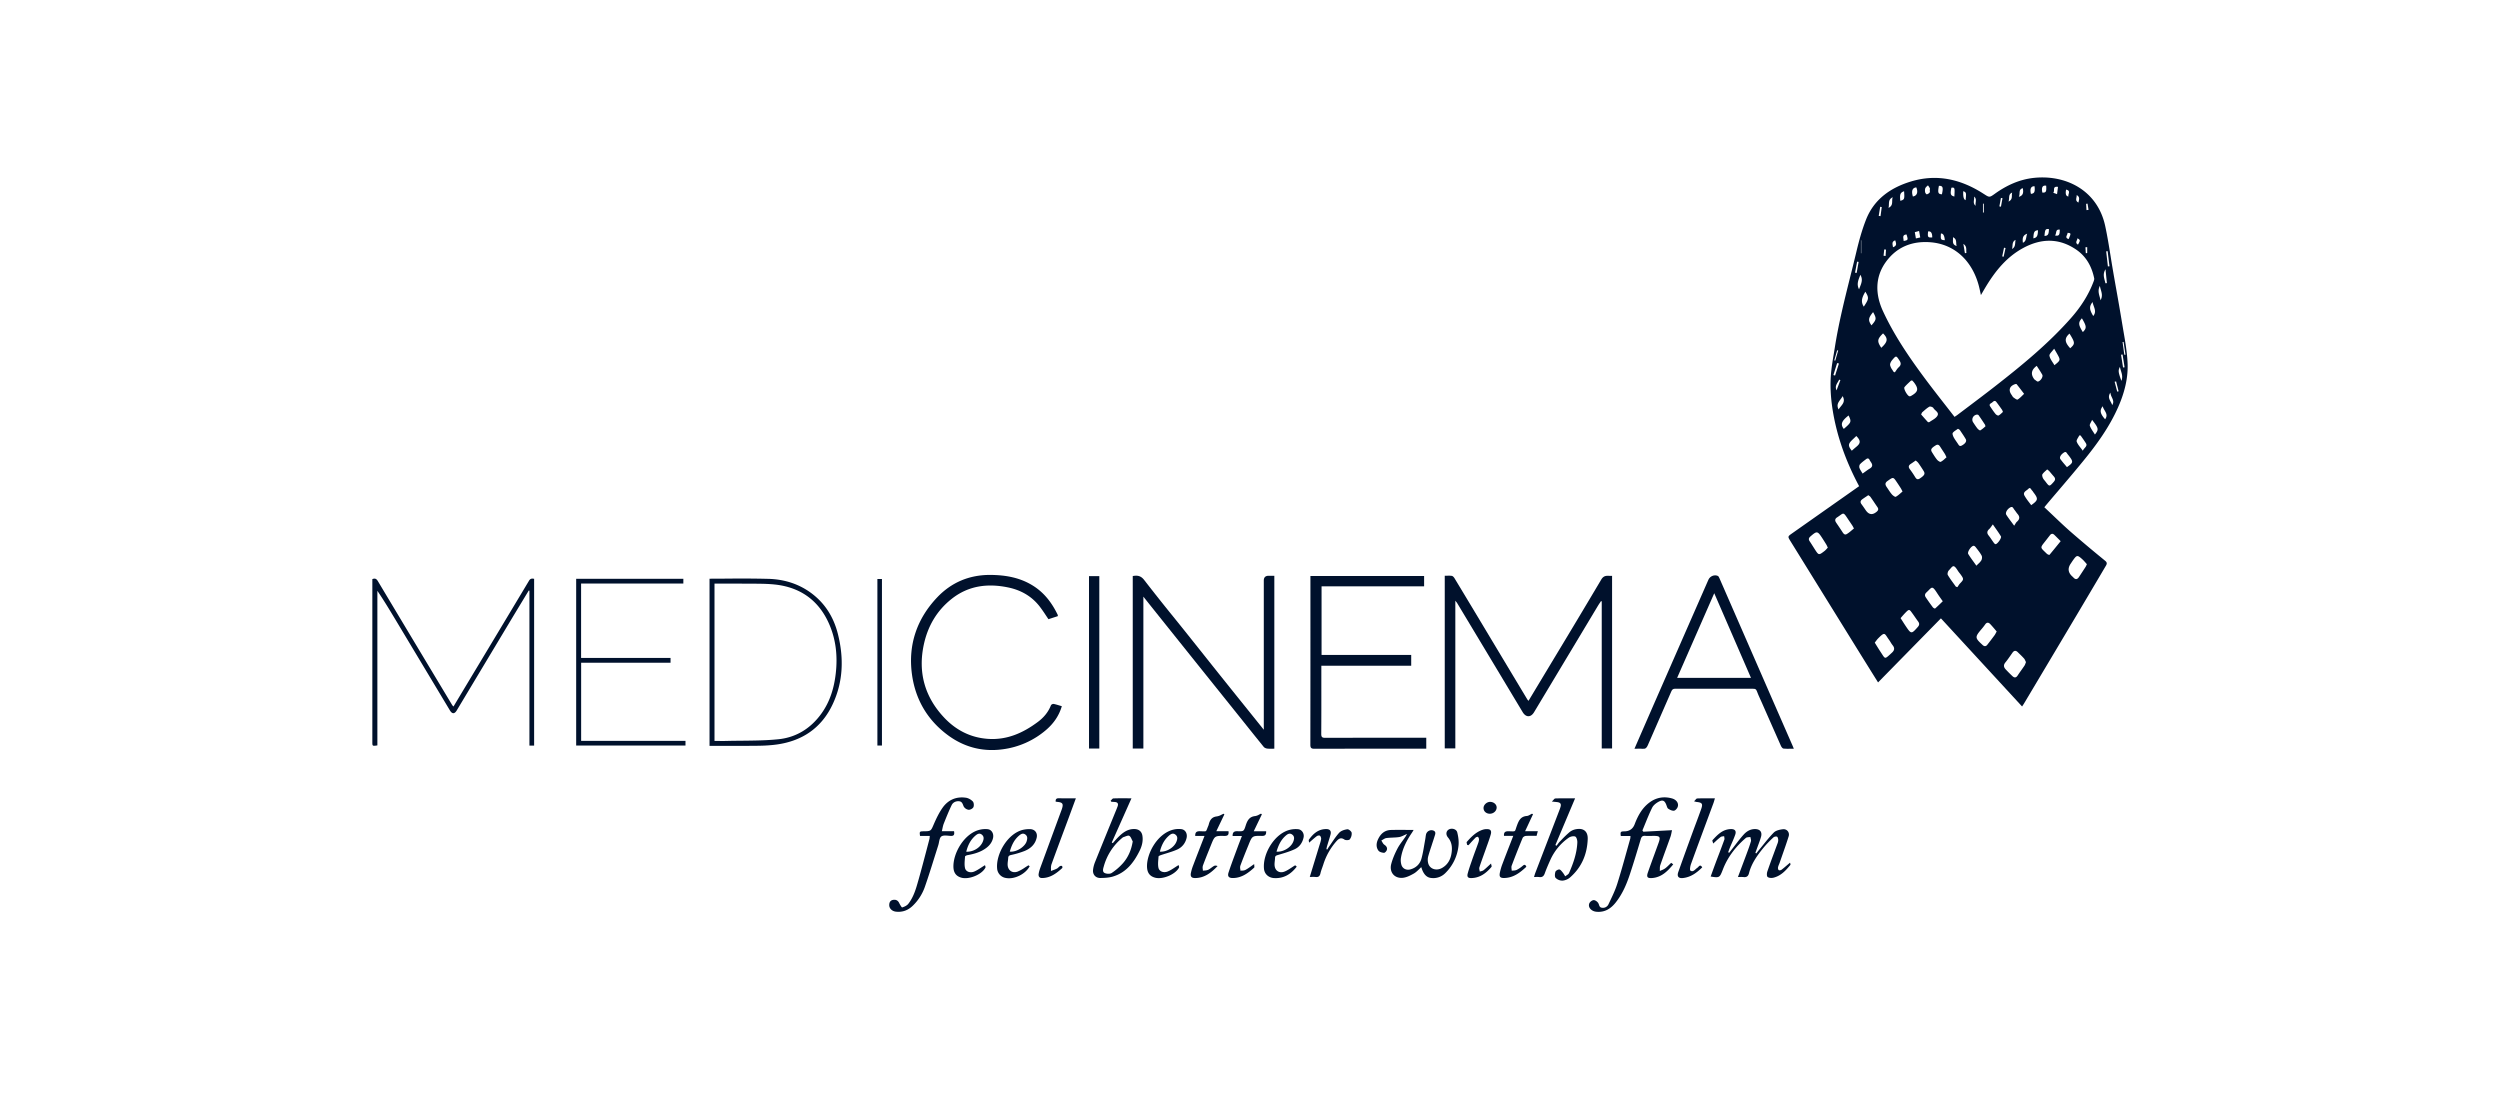 <svg xmlns="http://www.w3.org/2000/svg" fill="none" viewBox="0 0 160 71"><path fill="#00112C" fill-rule="evenodd" d="m129.415 45.216-2.028-2.202-3.168-3.44-1.461 1.489-2.562 2.612-.444-.711-.72-1.157q-2.22-3.583-4.438-7.167c-.185-.3-.186-.304.09-.498l2.641-1.859 1.659-1.167c-.823-1.54-1.418-3.152-1.693-4.87-.129-.814-.179-1.634-.095-2.455.038-.376.1-.75.163-1.123l.069-.423c.239-1.53.613-3.03.987-4.53q.198-.786.387-1.573c.166-.703.358-1.408.622-2.08.516-1.32 1.588-2.059 2.894-2.452 1.666-.5 3.209-.129 4.642.8l.009.005c.355.23.358.232.711-.021.75-.537 1.574-.914 2.495-1.01 2.044-.214 4.066.797 4.557 3.076.138.639.242 1.285.346 1.932q.072.456.15.91.103.6.21 1.197.19 1.056.365 2.114l.089.529.001.003v.003c.116.674.233 1.35.27 2.03.055.993-.194 1.952-.597 2.869-.563 1.281-1.374 2.401-2.254 3.475-.547.67-1.108 1.328-1.668 1.986h-.001q-.347.407-.692.816l-.114.139q.273.256.543.513c.379.36.756.72 1.148 1.063a84 84 0 0 0 2.004 1.688l.205.169c.153.126.09.23.022.343l-.014.023-.389.659q-.697 1.179-1.397 2.358-1.44 2.423-2.885 4.845l-.545.915-.048.073-.001.002-.029.044-.036.054zm-4.254-18.583c.048-.032.079-.052.108-.074l.716-.54.002-.002h.001l.005-.004c.556-.42 1.113-.839 1.663-1.268 1.729-1.348 3.423-2.734 4.882-4.383.623-.705 1.127-1.476 1.456-2.357.022-.061.047-.135.034-.195-.157-.757-.51-1.402-1.162-1.842-1.104-.748-2.244-.713-3.387-.093-1.032.559-1.748 1.432-2.348 2.412-.078.127-.152.255-.235.396l-.001.003-.053.09-.063.109-.046-.21a8 8 0 0 0-.093-.402c-.427-1.584-1.543-2.648-3.097-2.769-1.175-.09-2.164.307-2.856 1.272-.707.988-.657 2.093-.182 3.126.699 1.516 1.638 2.902 2.632 4.243.432.583.878 1.155 1.329 1.733q.311.397.624.802l.001-.002.067-.043zm4.483 15.704-.016-.035c-.025-.056-.05-.114-.089-.158a5 5 0 0 0-.296-.301l-.106-.104c-.126-.124-.237-.109-.338.033l-.119.17c-.108.154-.215.309-.334.453-.135.163-.112.305.016.443q.21.225.434.435c.124.118.235.11.334-.042q.113-.17.233-.337.105-.147.206-.296a.7.7 0 0 0 .064-.146l.028-.077.002.002zm-1.856-1.922-.107-.126a8 8 0 0 0-.3-.342c-.112-.12-.228-.135-.334.023a4 4 0 0 1-.235.3l-.003.003c-.421.497-.418.55.057.987l.016.016.006.006.011.01c.106.091.207.08.291-.03q.237-.302.466-.612c.027-.038.049-.08.077-.133l.013-.025zm5.681-4.411c-.065-.074-.13-.148-.203-.213-.311-.281-.351-.274-.589.058q-.043.061-.085.125l-.067.1q-.304.446.098.815.044.036.083.08c.133.141.249.111.348-.04q.213-.322.422-.645a1 1 0 0 0 .053-.105v-.001l.032-.068h.001zm-13.483 5.127.129.209q.117.191.232.367l.054.082.042.065.001.001c.096.15.147.23.209.24.068.01.149-.065.322-.222l.001-.002.107-.098c.158-.143.195-.293.048-.474a2 2 0 0 1-.131-.194 2 2 0 0 0-.106-.163q-.069-.096-.117-.17c-.171-.26-.196-.299-.579.089-.051.05-.094.109-.141.173h-.001l-.073.098zm-3.043-6.16a1 1 0 0 0-.053-.11q-.135-.222-.277-.44c-.292-.444-.335-.446-.742-.092-.111.096-.138.186-.053.312q.099.147.191.297h.001l.137.217c.252.389.255.39.619.112.056-.043.103-.096.151-.149q.03-.035.063-.068l-.023-.05zm4.81 4.77c.075.12.146.229.218.337.346.512.36.51.769.048.101-.115.118-.217.025-.344a9 9 0 0 1-.186-.262l-.078-.112-.063-.09-.034-.047-.018-.024c-.197-.275-.201-.28-.487.017-.06.063-.117.129-.179.2l-.082.096-.001.001zm10.13-5.106-.153-.153c-.09-.09-.172-.174-.256-.254-.095-.09-.189-.084-.271.018l-.154.197-.001.002-.153.196-.025.032c-.153.193-.225.283-.217.367.007.074.078.142.212.272l.126.122a.3.3 0 0 0 .095.06c.026.011.073.025.081.016.197-.236.391-.474.596-.727l.002-.003zm-13.273-.892a1 1 0 0 0-.068-.12l-.132-.197-.001-.001-.133-.197c-.276-.418-.277-.417-.517-.244a4 4 0 0 1-.19.131c-.135.088-.144.2-.058.328l.075.113.027.038q.146.214.288.432c.068.108.148.233.28.16.118-.066.223-.155.33-.246q.069-.059.141-.116l-.039-.076zm.82-1.957.141-.095q.026.02.051.037a.3.3 0 0 1 .09.078q.118.168.233.34v.001q.106.158.213.313c.081.116.053.203-.05.29q-.404.343-.704-.099-.132-.196-.272-.388c-.093-.125-.06-.226.054-.31q.117-.083.244-.167m4.907 6.695-.134-.19a9 9 0 0 1-.232-.34c-.279-.436-.319-.395-.533-.179q-.061.064-.147.144c-.111.103-.116.209-.037.322q.216.32.448.63c.031.04.128.09.144.077.13-.114.254-.234.384-.36zm-2.615-7.104-.009-.018h-.001c-.021-.042-.037-.074-.055-.104a17 17 0 0 0-.249-.379c-.237-.354-.237-.354-.568-.12l-.032.022c-.186.13-.158.248-.057.398l.045.065.037.056c.078.118.156.236.247.343.064.075.207.178.251.154.116-.063.218-.152.319-.241l.113-.098h-.001l-.022-.042zm3.453 6.169.049.016.049.015q.026-.037.051-.076c.038-.058.075-.116.123-.165.238-.247.243-.275.044-.556l-.076-.1q-.056-.067-.102-.137c-.258-.414-.316-.348-.487-.15q-.046.053-.105.117c-.061.064-.1.226-.061.29.111.19.241.368.371.546q.073.1.144.2m-2.673-8.002za6 6 0 0 1-.211.144c-.142.093-.169.196-.063.34q.179.236.331.488c.082.137.158.211.323.099.286-.194.343-.292.227-.477a10 10 0 0 0-.337-.51.6.6 0 0 0-.11-.109l-.018-.015-.012-.01-.026-.023v.002zm.513-2.947.041.047q.16.185.327.366c.017.019.081.015.107-.002q.073-.052.153-.1c.135-.084.271-.168.346-.29.097-.153-.011-.254-.12-.355-.051-.048-.103-.096-.133-.15-.034-.06-.201-.117-.256-.086-.13.073-.245.174-.36.274l-.088.077a.2.2 0 0 0-.049.08l-.031.067zm3.474 9.608q.067-.07.126-.125a1 1 0 0 0 .191-.219c.046-.082.06-.225.017-.305-.079-.15-.185-.287-.29-.423l-.036-.046-.038-.05c-.034-.045-.087-.1-.135-.105-.151-.019-.437.393-.356.525.11.18.234.35.366.532l.123.172zm-1.913-6.938-.044-.095c-.023-.05-.039-.086-.059-.118q-.073-.115-.148-.228-.074-.112-.148-.228c-.072-.116-.151-.184-.293-.095-.292.183-.342.27-.232.446l.027.044c.091.146.182.293.29.426.057.07.193.161.24.139a1.2 1.2 0 0 0 .266-.201l.101-.089zm2.878 4.415q.038-.055.088-.12l.085.123.089.127c.128.183.242.345.344.514.061.1-.233.51-.347.5-.04-.003-.084-.054-.113-.093q-.067-.093-.131-.187a4 4 0 0 0-.197-.275c-.126-.158-.103-.283.039-.413.051-.047.092-.105.143-.176m2.089-8.475-.114-.15-.001-.001c-.129-.17-.245-.322-.365-.47-.014-.018-.074-.008-.108.003-.35.125-.43.385-.213.683q.019.028.036.057c.024.04.049.081.083.106l.005.004c.083.06.215.159.261.133.106-.063.197-.152.294-.248q.058-.058.122-.117m-4.231 2.233-.11.076c-.085.057-.169.112-.225.188-.038.054.013.196.057.28.051.097.114.188.177.279q.048.069.095.14l.014.021c.052.083.102.161.231.092.229-.122.334-.274.255-.414-.091-.16-.195-.312-.298-.464l-.024-.036-.049-.072a.2.2 0 0 0-.072-.057l-.022-.013zm3.596 6.205q.041-.061.069-.11c.037-.061.065-.109.105-.143.182-.159.201-.318.04-.5a2 2 0 0 1-.108-.143 2 2 0 0 0-.097-.129 1 1 0 0 1-.042-.062c-.045-.075-.091-.151-.21-.088-.202.105-.342.349-.262.475.092.145.195.284.317.447l.003.004.184.25zm-6.575-9.29.016-.004.024-.008.035.037c.03.03.063.063.09.099.309.411.269.597-.18.854a.2.2 0 0 1-.105.031c-.131-.01-.405-.488-.326-.587.086-.107.187-.202.287-.296l.113-.107c.009-.01.024-.013.046-.019m7.828 7.182c.296.389.28.48-.164.793l-.135-.18a3.4 3.4 0 0 1-.29-.42c-.103-.182.02-.272.137-.357.039-.029.078-.057.107-.088.093-.099.143-.024.19.046a.4.4 0 0 0 .047.06.5.5 0 0 1 .069.091q.019.029.039.055m.859-1.497-.043.041-.032.03-.019.017c-.079.071-.155.14-.209.222-.035.053-.005.17.027.242.028.061.072.114.116.167l.016.018.042.054c.242.32.243.318.511.02l.01-.012c.118-.132.108-.231 0-.352q-.076-.085-.148-.173h-.001l-.131-.156c-.022-.025-.05-.046-.084-.072l-.015-.012-.041-.032zm-3.962-2.8-.004-.013a.1.1 0 0 0-.016-.05l-.069-.104-.001-.002h-.001v-.002l-.002-.003q-.162-.248-.333-.491c-.019-.029-.081-.046-.118-.04-.24.038-.361.3-.232.495l.035.053c.075.115.151.23.237.338.047.058.154.142.184.124a1.7 1.7 0 0 0 .257-.195l.074-.063zm3.294-3.827q-.499.36-.191.813l.01.017q.012.024.031.039l.018.012.053.04c.06.048.123.097.165.085.183-.054.333-.322.268-.438a6 6 0 0 0-.242-.391l-.061-.095-.027-.042-.024-.039zm-11.146 6.897.165-.12c.105-.076.198-.144.296-.202.179-.107.189-.233.085-.393l-.032-.048c-.024-.034-.048-.068-.064-.106-.057-.124-.141-.122-.234-.05l-.063.049c-.111.084-.224.17-.317.271-.047.051-.061.168-.037.236.029.084.078.162.131.248l.07.113zm8.982-3.947-.025-.065a.3.3 0 0 0-.035-.075 15 15 0 0 0-.361-.497c-.086-.112-.172-.06-.249.016a.4.4 0 0 1-.074.053c-.076.047-.153.095-.071.22.108.165.219.33.343.482.042.052.153.115.193.095.077-.04.143-.102.207-.162zm4.096 3.534c.407-.284.417-.338.151-.695l-.053-.067-.061-.075-.024-.035c-.046-.07-.09-.137-.202-.065-.209.136-.312.314-.225.432q.135.178.283.349h.001zm-11.104-6.11.027.014.017.009.044.023.047-.067.027-.04c.052-.078.104-.156.171-.216.155-.138.168-.262.055-.433l-.01-.016c-.202-.31-.206-.316-.459-.017-.074.088-.15.229-.131.33a.8.8 0 0 0 .136.288q.04.06.074.124zm10.15-1.305c-.094.109-.178.206-.164.287.025.149.115.286.206.426q.059.087.111.178c.393-.312.397-.33.186-.705-.032-.058-.065-.114-.109-.19l-.003-.006-.002-.002v-.001l-.09-.154c-.041.058-.09.114-.135.167m-12.759 6.314.039-.034a6 6 0 0 1 .194-.166c.285-.233.291-.392 0-.692l-.09.086-.002.002-.12.114-.062.06c-.255.25-.259.377-.015.68zm14.59-.924-.085-.007c-.019.041-.046.086-.072.13-.06.1-.119.2-.095.27.05.139.146.261.251.396q.071.088.142.187c.028-.072.078-.128.124-.179.083-.092.154-.171.065-.313a9 9 0 0 0-.237-.35l-.002-.003-.091-.13zm-12.76-5.613c.424-.386.447-.597.114-.922-.374.365-.393.504-.114.922m12.048-.91c-.334.293-.323.541.045.939.321-.288.32-.345-.045-.938m-14.139 5.24c-.458.355-.532.572-.307.861.491-.428.5-.454.307-.861m15.584.281q-.032.075-.071.144c-.049.093-.093.174-.073.233.048.14.132.266.218.396q.054.082.107.166c.257-.326.245-.398-.181-.939m-14.513-8.202c-.178.312-.33.611-.097.957.315-.483.352-.555.097-.957m13.861 1.702c-.243.261-.23.426.06.882.253-.254.248-.358-.06-.882m-13.364-.396c-.311.382-.329.523-.104.848.326-.373.333-.436.104-.848m-1.95 5.375c-.038.077-.09.146-.141.215-.134.18-.263.354-.118.638a2 2 0 0 1 .135-.181c.152-.186.297-.363.124-.672m16.799 1.484c.169-.23.068-.401-.034-.575-.049-.084-.099-.168-.119-.26-.209.266-.168.473.153.835m-.76-6.609c.182-.219.11-.42.035-.629-.031-.087-.063-.175-.077-.266-.223.284-.212.472.042.895m-10.462-8.047.008-.064c.004-.029.007-.049 0-.063a2 2 0 0 0-.091-.145l-.006-.008-.026-.038q-.028.028-.059.055a.4.4 0 0 0-.112.13.53.53 0 0 0-.007.269c.01.05.083.13.107.123a.34.34 0 0 0 .181-.119c.021-.031.014-.082.009-.115zm-1.081.397c.263-.04.348-.27.219-.582-.252.024-.327.226-.219.582m-3.445 5.942q.029-.081.061-.16c.1-.254.192-.487.022-.77l-.046.121c-.1.26-.193.504-.037.809m2.883-6.278c-.247.086-.289.204-.241.614.266-.08.275-.102.241-.614m2.421.197c.098-.443.058-.552-.193-.542-.084.438-.052.528.193.542m.797.142v-.013c.03-.52.033-.586-.191-.55-.083.414-.056.502.191.563m10.098 13.35c.124-.187.057-.335-.017-.497a1 1 0 0 1-.098-.301c-.163.251-.069.421.021.585.039.07.077.14.094.214m-.743-6.713c.139-.25.081-.455.018-.674a2 2 0 0 1-.061-.246c-.135.266-.075.48-.011.707q.03.104.054.213m-11.599-4.006c-.074.017-.139.033-.219.05l-.013-.078-.017-.096c-.013-.074-.026-.146-.039-.228l.205-.056.068-.02.041.228.024.131.01.055zm11.918 2.023c-.173.263-.108.505-.044.746l.001.002.013.05q.013.049.024.098l.094-.009q-.046-.442-.088-.887m-4.542-5.313c-.228-.011-.312.163-.233.488.224-.025.271-.123.233-.488m.744-.035c-.234-.041-.318.112-.244.443.234.007.269-.057.244-.443m-7.293 3.31q.007-.423-.264-.383c-.042.362-.013.406.264.383m6.472.059c.228-.043.289-.156.295-.52-.231.026-.279.108-.295.52m5.635 9.122c.095-.241.033-.444-.031-.651-.024-.08-.049-.16-.064-.243-.121.231-.11.33.095.894m-10.121-12.14q-.03.521.149.574c.052-.473.045-.5-.149-.575m9.308 4.811-.013.002-.021.002-.018.002-.053-.46-.002-.02-.055-.486.047-.005.032-.004.015-.001.059.482.059.483-.017.002zm-3.551-4.71.096.035.149.053.005-.035.056-.43c-.251-.035-.254.081-.256.2-.002.068-.004.136-.05.177m-2.202.259c.252-.067.319-.233.255-.55-.195.049-.201.178-.208.317-.004.079-.008.16-.047.233m-8.34.71c.23-.114.233-.27.236-.434.002-.083.003-.168.036-.25-.235.114-.24.278-.246.454-.003.076-.005.154-.026.23m3.604 2.067q-.033-.44-.249-.427c-.027.387-.013.413.249.427m-6.777 7.892-.057-.014-.058-.013-.239.766.054.016q.027.008.054.017zm13.44-8.603c-.223-.018-.25.021-.284.438.219-.005.28-.099.284-.438m-1.39.295c-.253.09-.323.248-.275.58.168-.078.192-.214.219-.362.013-.072.026-.146.056-.218m-11.954 9.37-.083-.03a1 1 0 0 1-.085.158c-.091.153-.183.306-.08.527l.053-.141q.098-.256.193-.513zm7.203-9.144c.005.052.002.105 0 .157-.007.172-.014.33.236.405-.023-.061-.025-.127-.028-.192-.007-.139-.013-.277-.208-.37m-3.158.24c.291-.051.297-.066.185-.416-.236.02-.217.152-.197.293q.01.062.012.123m10.398-3.287q-.084.426.153.438c-.018-.048-.002-.104.013-.161.03-.114.061-.228-.166-.277m-.71 2.933c.252.051.306-.024.305-.372-.195-.023-.215.083-.237.196-.012.063-.025.13-.068.176m-2.525.283c-.176.09-.187.24-.197.392a1 1 0 0 1-.028.19c.182-.096.194-.259.207-.422q.005-.082.018-.16m-3.241.855.098-.02c-.011-.051-.01-.105-.01-.16.001-.14.003-.289-.187-.417zm10.09 6.483-.097.013.128.818.098-.014q-.063-.409-.129-.817m-7.064-10.364c-.181.072-.189.204-.199.354a1 1 0 0 1-.033.222c.211-.104.212-.254.212-.396.001-.063.001-.125.02-.18m-10.057 5.127.059.008q.021.005.044.006l.125-.703-.097-.017zm7.622-4.872a.8.8 0 0 1-.009.2c-.018.14-.036.279.104.39a.7.7 0 0 1 .004-.212c.017-.134.034-.267-.099-.378m6.045 2.722c.166-.371.165-.383-.069-.401.008.043-.014.091-.036.14-.045.097-.09.195.105.261m-11.239.52c.255-.087.208-.234.16-.387l-.016-.052c-.208.067-.185.2-.158.35q.008.044.014.089m-.819-2.587.1.017-.036.27-.043.313-.115-.017zm12.688-.271q.009-.046.019-.09c.034-.146.065-.278-.131-.39.003.054-.007.106-.016.157-.023.124-.043.235.128.323m-5.061.244.101.021.014-.075q.042-.234.086-.467l-.1-.021-.05.27-.001.005zm4.999 2.04a.4.4 0 0 1-.039.13c-.041.097-.081.19.074.278.154-.281.154-.29-.035-.407m2.544 9.815.089-.021-.037-.145-.044-.174-.08-.314-.094.022.165.632zm-7.361-8.654.091.02.123-.556-.071-.016-.026-.005zm-1.204-2.809.018-.002.009-.001v-.562q-.025 0-.05.002h-.004v.567zm-7.817 1.78-.02-.004v.833h.02zm16.835 7.322h.077l-.123-.822-.065.008zm-2.374-6.886q-.057.005-.112.007l.003.06.003.052.01.158.006.108.032-.001.028-.002.018-.001h.012zm-13.033.55q.064.007.128.018l.015-.21v-.002l.013-.198-.06-.006-.053-.004zm12.989-2.917.129-.021-.064-.396-.091.013.006.09.006.112.012.202zm-15.928 8.977.034.009-.093.321-.003.01-.001.003-.089.31-.063-.017.183-.644v-.002z" clip-rule="evenodd"/><path fill="#00112C" d="M93.141 47.897v-9.452l.023.029.015.02.019.023q.036.043.059.079 2.096 3.486 4.191 6.976c.21.352.524.356.733.007l4.096-6.823q.06-.097.125-.19l.063-.095.046.017v9.413h.662V36.856c-.059.004-.116 0-.172-.002-.193-.009-.37-.017-.519.235a686 686 0 0 1-3.032 5.063l-.001.002-.003.005-1.115 1.852-.506.842-.032-.035a.3.3 0 0 1-.044-.053l-1.14-1.899q-.57-.95-1.14-1.9-1.185-1.98-2.38-3.958c-.039-.064-.108-.142-.174-.152-.104-.016-.21-.013-.319-.01l-.132.003v11.048zM81.413 47.918l.145-.002-.001-.001V36.85h-.364q-.31 0-.31.308v9.545l-.767-.955c-.612-.761-1.212-1.507-1.81-2.254q-.612-.765-1.223-1.534l-1.223-1.535q-.387-.483-.775-.963a127 127 0 0 1-1.854-2.338c-.218-.284-.441-.31-.735-.257v11.037h.68v-9.718l.523.657.91 1.138 2.055 2.567 1.192 1.487.023.028 1.211 1.51.51.637.001.002.005.005.005.007q.63.79 1.266 1.575c.048.06.145.1.225.11.1.013.201.01.311.008M84.58 37.527v4.387h5.737v.691h-5.751v1.2c.001 1.055.002 2.11-.006 3.165 0 .206.061.253.26.251q2.407-.007 4.815-.004h1.646v.698h-1.63q-2.762-.001-5.523.006c-.217 0-.267-.062-.265-.27q.006-4.392.004-8.785v-2.003h7.276v.663h-6.564z"/><path fill="#00112C" fill-rule="evenodd" d="m104.95 47.127-.344.791-.002.002.093-.001.047-.001.042-.001c.12-.003.228-.005.335.005.182.019.263-.052.336-.22q.418-.967.843-1.932l.001-.002q.333-.758.663-1.517c.051-.119.107-.173.248-.173 1.651.006 3.301.004 4.953.003h.024c.114 0 .196.005.245.14.062.172.138.339.214.506l.092.203.281.638q.475 1.082.956 2.163c.032.072.103.172.166.179.15.016.301.013.462.01l.099-.001h.1l-.045-.112-.013-.031-.012-.03-.299-.684-.964-2.205q-1.713-3.93-3.43-7.858c-.023-.052-.054-.119-.099-.14-.222-.102-.504.018-.602.241l-1.719 3.92-.018.042-1.695 3.867c-.318.727-.635 1.454-.958 2.198m7.112-3.744h-4.725l1.677-3.825.698-1.592 1.076 2.48z" clip-rule="evenodd"/><path fill="#00112C" d="M67.956 45.198c-.185.628-.538 1.116-1.006 1.518a5.3 5.3 0 0 1-2.788 1.24c-1.267.17-2.439-.132-3.469-.884-1.345-.982-2.124-2.33-2.334-3.962-.24-1.866.329-3.518 1.625-4.882.913-.959 2.061-1.442 3.407-1.433 1.001.007 1.949.18 2.799.74.689.455 1.155 1.09 1.507 1.822q.006.017.002.044l-.002.034-.24.077-.356.116q-.092-.135-.18-.268a9 9 0 0 0-.374-.534c-.508-.66-1.194-1.053-1.998-1.224-1.317-.28-2.56-.134-3.648.73-.95.754-1.522 1.744-1.775 2.913-.386 1.781.054 3.358 1.3 4.682.75.797 1.682 1.282 2.8 1.36 1.222.085 2.254-.38 3.201-1.087.372-.279.662-.622.833-1.06.018-.047.12-.099.17-.089.123.023.242.06.37.099l.155.046zM23.83 47.48c0 .273 0 .273.322.226v-9.894c.41.603.776 1.213 1.144 1.823l.962 1.604 2.536 4.226c.145.24.296.238.439 0l1.398-2.333 2.238-3.732q.3-.497.6-.992l.37-.613.044.008v9.914h.301V37.045c-.14-.028-.24-.025-.327.121q-1.831 3.057-3.669 6.11l-.524.872c-.212.353-.423.705-.64 1.07l-.043-.045c-.017-.018-.03-.03-.039-.046l-.66-1.098q-2.047-3.408-4.088-6.819c-.087-.146-.168-.226-.364-.146z"/><path fill="#00112C" fill-rule="evenodd" d="M46.552 37.032a71 71 0 0 1 2.641.015c.962.029 1.87.296 2.667.867.924.663 1.49 1.57 1.764 2.656.387 1.535.348 3.056-.336 4.508-.707 1.503-1.929 2.339-3.568 2.569-.406.056-.82.078-1.23.082-.68.008-1.36.007-2.038.005H45.41V37.037q.573 0 1.141-.006m-.823.322V47.42l.26.001q.248.004.488 0c.33-.01.661-.012.992-.015h.001c.784-.008 1.569-.015 2.345-.094 1.152-.116 2.088-.704 2.767-1.659.54-.759.798-1.616.905-2.533.134-1.148.013-2.262-.477-3.308-.683-1.461-1.873-2.252-3.47-2.408-.479-.047-.963-.047-1.446-.048q-.238 0-.475-.002c-.431-.005-.862-.003-1.297-.002h-.594" clip-rule="evenodd"/><path fill="#00112C" d="M43.735 37.043h-6.86v10.673h6.996v-.302h-6.678v-4.997h5.722v-.308H37.19v-4.765h6.544zM107.008 53.132l-.94.05-.02.001-.874.047-.06-.081q.089-.21.174-.423l.001-.002c.141-.347.283-.695.448-1.03.08-.162.259-.3.426-.389.257-.136.38-.062.484.213l.004.012.006.017.011.03c.024.072.049.147.1.181.104.071.24.135.358.128.083-.004.188-.118.231-.207.111-.235-.037-.491-.35-.58-.504-.14-.987-.066-1.415.242-.488.352-.764.857-.972 1.406q-.173.456-.662.46c-.24.001-.265.031-.226.298h.619q-.004.039-.005.072c-.002.038-.003.072-.012.104l-.205.732c-.2.72-.401 1.44-.625 2.152-.123.391-.303.767-.481 1.14l-.001.002-.059.124-.021.045a.39.39 0 0 1-.419.22c-.128-.016-.158-.103-.189-.191a.5.5 0 0 0-.044-.104c-.057-.094-.189-.193-.289-.193-.095-.002-.235.102-.279.196-.115.25.114.513.437.547.535.056.927-.19 1.243-.587.437-.55.706-1.187.922-1.845.242-.734.464-1.474.686-2.215.047-.16.118-.224.287-.21.121.01.242.007.364.005l.163-.003c.414 0 .463.063.323.453q-.138.382-.278.766-.205.556-.402 1.116c-.104.296-.039.387.272.363.599-.048.985-.434 1.348-.875l-.102-.077-.029-.021q-.06.056-.114.11l-.002.002c-.089.088-.173.171-.267.241a1 1 0 0 1-.235.12q-.056.024-.111.049.004-.059.003-.119c0-.087 0-.173.027-.25q.181-.521.372-1.039v-.001q.142-.39.281-.78c.033-.093.052-.192.071-.29zM69.697 47.906h.659V36.871h-.66zM111.228 56.127l.117-.31.001-.002v-.001l.004-.01.401-1.07.038-.103c.096-.258.191-.516.269-.779.018-.057.002-.125-.014-.193q-.012-.047-.019-.092-.047.008-.099.011c-.073.006-.145.011-.19.049-.603.518-1.09 1.125-1.407 1.859q-.031.072-.059.146l-.023.059-.011.027c-.178.453-.208.47-.754.38l.068-.189a65 65 0 0 1 .469-1.261q.173-.453.338-.906c.017-.045.008-.1-.001-.154l-.01-.073-.077.011c-.055.007-.111.014-.149.043a4 4 0 0 0-.325.28l-.151.138q-.007-.029-.015-.056l-.012-.038c-.019-.057-.034-.104-.018-.121.327-.354.66-.709 1.197-.711.239 0 .34.122.259.356-.064.185-.142.365-.22.545q-.06.137-.118.275a7 7 0 0 0-.093.248l-.021.057.029.017.034.021.135-.174q.117-.148.23-.297l.001-.001c.183-.238.366-.477.566-.698.184-.203.422-.35.721-.35.324.002.476.188.384.507-.056.192-.127.38-.197.568l-.126.346-.036.104.019.011.01.007.015.008.015.01q.074-.1.15-.195.138-.166.272-.333c.224-.279.449-.558.699-.811.132-.133.377-.187.579-.211.262-.032.452.208.37.46-.132.421-.279.838-.425 1.254l-.148.424-.012.033-.008.022-.007.018-.008.018-.007.019a1 1 0 0 0-.065.19c-.011.056.006.15.046.178.037.027.136.01.18-.024.126-.096.247-.2.373-.308l.17-.144.002.01.005.012c.012.035.033.098.011.125-.29.358-.605.696-1.073.813-.12.03-.295.023-.38-.047-.063-.05-.054-.242-.017-.35q.204-.59.424-1.177v-.001l.001-.004.208-.562a.8.8 0 0 0 .063-.227c.004-.085-.013-.203-.068-.25-.042-.035-.187-.01-.238.04a7 7 0 0 0-.662.694c-.39.48-.747.985-.902 1.596-.052.202-.158.274-.359.248a2 2 0 0 0-.225-.004l-.062.001h-.066zM90.054 53.37q-.105.045-.191.086c-.117.054-.215.1-.319.116-.14.021-.282.028-.424.034-.131.006-.263.012-.392.03-.078.01-.15.055-.222.099q-.05.03-.1.057.027.043.052.088c.039.07.078.14.137.18.133.09.207.195.162.34-.024.076-.126.187-.186.181-.122-.01-.285-.052-.35-.14-.154-.208-.144-.459-.04-.694.162-.367.424-.62.847-.629.329-.008.658-.006.996-.004h.291l.157.001-.013.024-.016.027-.002.002a2 2 0 0 1-.075.123c-.336.494-.61 1.018-.706 1.614-.024.144-.01.306.031.445.073.244.317.36.567.293.37-.1.622-.344.718-.702.079-.29.13-.589.18-.888l.06-.338q.011-.065.02-.13.01-.093.03-.185a.357.357 0 0 1 .469-.245c.176.072.129.214.088.337l-.011.035q-.082.263-.17.524v.005c-.083.248-.165.496-.236.748a.87.87 0 0 0 0 .448c.1.365.518.503.88.3.408-.23.58-.61.626-1.055.033-.325-.014-.628-.24-.898-.161-.193-.119-.417.056-.514.185-.103.482-.03.536.188.07.28.112.587.078.871a2.86 2.86 0 0 1-.838 1.731 1.08 1.08 0 0 1-.92.314c-.272-.031-.425-.219-.534-.449a2 2 0 0 1-.062-.163l-.027-.08q-.077.07-.147.14c-.106.102-.207.2-.327.268-.22.124-.464.251-.71.275-.53.051-.871-.356-.74-.877.088-.34.234-.674.396-.987.094-.182.216-.348.338-.515q.088-.12.172-.24c.016-.024.03-.049.05-.086zM99.62 54.128l.062-.084c.044-.06.087-.12.139-.173l.041-.043.053-.055a7 7 0 0 1 .542-.522.9.9 0 0 1 .413-.182c.478-.09.761.142.744.631-.036.977-.393 1.818-1.143 2.467a.85.85 0 0 1-.475.194.62.62 0 0 1-.433-.173c-.071-.075-.054-.27-.016-.393.023-.072.166-.153.248-.149.066.005.133.087.19.158l.014.018.012.014c.044.053.08.112.116.171l.026.043.022.035q.04-.032.085-.061c.065-.044.131-.088.157-.148.276-.627.505-1.272.532-1.964.005-.128-.047-.334-.133-.372-.109-.048-.306-.004-.415.072a3.45 3.45 0 0 0-1.171 1.404c-.13.29-.259.583-.366.883-.065.18-.163.257-.354.232a1.4 1.4 0 0 0-.21-.005q-.057.003-.123.003l.02-.066.01-.036c.02-.066.037-.121.058-.175l1.533-3.992q.042-.106.075-.214c.056-.198-.004-.284-.21-.311l-.187-.02-.156-.016a2 2 0 0 0 .095-.1c.049-.055.085-.096.122-.098.294-.01.588-.01.914-.008h.355l-1.261 2.99.027.018q.022.016.047.028z"/><path fill="#00112C" fill-rule="evenodd" d="M71.133 51.193q-.03.033-.058.06l.004-.001.025.03.001.001.01.012.015.018.204.013c.19.01.259.102.192.285q-.028.075-.057.149l-.218.534q-.589 1.44-1.17 2.882c-.064.16-.11.335-.127.505-.027.29.166.51.459.51.264-.002.538-.015.79-.086.858-.245 1.353-.89 1.729-1.647.15-.302.236-.627.182-.97-.043-.273-.229-.421-.502-.43-.464-.012-.783.253-1.082.557a5 5 0 0 0-.213.235l-.096.11-.018-.01-.015-.01-.034-.02 1.26-2.828-.316-.001h-.001c-.297-.002-.569-.003-.84.008-.043.002-.083.047-.124.094m1.3 2.533q.03.064.06.121h.002c-.09.553-.29 1.017-.632 1.405a3.7 3.7 0 0 1-.717.62c-.106.069-.318.06-.442.003-.162-.074-.11-.26-.068-.404l.002-.006a3.6 3.6 0 0 1 1.172-1.829l.007-.006a.3.3 0 0 1 .087-.056q.055-.016.112-.04c.099-.036.199-.074.257-.041.074.042.118.137.16.233" clip-rule="evenodd"/><path fill="#00112C" d="M59.506 53.498h-.623c-.043-.276-.029-.293.223-.295.464-.005.468-.013.64-.412l.023-.054c.16-.366.336-.735.567-1.057.354-.493.87-.714 1.48-.626.16.023.333.122.444.24.07.074.084.267.037.366-.043.09-.208.176-.309.166a.44.44 0 0 1-.312-.213l-.018-.043-.013-.032c-.049-.125-.094-.24-.259-.257-.21-.021-.394.07-.48.247-.181.374-.337.762-.491 1.148l-.015.038c-.039.099-.061.203-.085.317q-.016.08-.037.167h.782c.03.195.014.311-.215.3l-.13-.01c-.175-.017-.364-.034-.47.047-.09.068-.12.216-.15.365q-.018.105-.047.2l-.245.777c-.197.63-.394 1.258-.611 1.88-.161.46-.425.876-.785 1.22-.299.285-.649.415-1.063.37-.249-.027-.433-.202-.433-.42 0-.17.066-.303.247-.334.175-.03.309.03.391.202.051.105.158.29.192.28.142-.043.303-.118.392-.232.343-.44.493-.971.641-1.497l.025-.087c.181-.642.35-1.287.52-1.932v-.001l.161-.613c.012-.04.015-.083.019-.132zM107.713 56.194c.501-.057.882-.337 1.23-.684l.001.001c-.112-.18-.181-.105-.249-.032a.4.4 0 0 1-.066.06c-.036.024-.071.056-.107.088-.1.09-.201.182-.332.094-.06-.04-.013-.295.037-.432.375-1.034.758-2.065 1.14-3.096l.002-.005.297-.802q.029-.085.056-.183l.032-.11h-.301a19 19 0 0 0-.834.008c-.037.002-.074.044-.118.096q-.037.043-.082.088.064.015.097.025c.029.008.045.012.061.014.364.038.42.116.294.47q-.157.44-.323.88-.119.316-.235.633l-.132.363q-.39 1.067-.77 2.138c-.098.28.01.419.302.386M67.562 51.305c-.011-.164.053-.222.212-.217.243.007.487.006.743.004h.339l-.084.226-.362.984-.305.82-.001.002-.002.007v.001l-.002.003c-.272.731-.545 1.463-.81 2.196a.8.8 0 0 0-.027.276q.001.068-.002.136l.091-.034.022-.008c.091-.034.182-.067.267-.111.04-.02.072-.052.106-.083q.041-.042.09-.075c.034-.021.105-.027.132-.004.026.021.034.11.014.128-.37.337-.763.637-1.3.638-.169 0-.231-.116-.21-.26.021-.148.07-.295.122-.437l1.14-3.106.177-.481.014-.037q.022-.056.04-.112c.101-.32.041-.409-.295-.44l-.073-.01-.017-.004-.018-.003zM96.257 53.495h.59l.003-.004-.197.51-.002.004c-.17.436-.332.854-.49 1.273a3.6 3.6 0 0 0-.172.587c-.047.248.027.33.273.327.593-.009 1.02-.341 1.424-.718-.059-.145-.12-.157-.227-.066a2 2 0 0 1-.395.268.6.6 0 0 1-.214.04l-.1.009a1 1 0 0 0-.008-.09l-.002-.013c-.008-.076-.017-.152.006-.215q.337-.896.702-1.778c.026-.061.128-.124.198-.13.162-.01.326-.009.494-.007l.2.002.049-.179.031-.118h-.814c.118-.25.228-.486.335-.718l.172-.367-.064-.036q-.051.024-.102.055c-.076.042-.151.086-.228.091-.412.032-.526.315-.645.642q-.034.094-.053.157c-.029.089-.044.137-.077.162-.039.03-.101.027-.236.022l-.152-.005c-.214-.004-.32.053-.3.295M80.269 55.303q0 .055.006.103c.006.06.01.105-.01.124-.383.346-.79.651-1.338.664-.28.006-.383-.1-.298-.36.134-.409.284-.814.434-1.219l.15-.405c.052-.143.107-.285.165-.435l.104-.269h-.594c-.008-.245.094-.316.315-.308.385.014.403.009.52-.359.103-.32.23-.575.614-.611a.7.7 0 0 0 .25-.096q.058-.03.117-.058l.056.044-.22.456-.3.626h.794c.008.22-.06.302-.273.298-.618-.012-.622-.003-.856.578v.002l-.05.12c-.163.403-.326.805-.474 1.212a.44.44 0 0 0-.003.21q.009.054.011.106.05-.007.101-.008a.5.5 0 0 0 .212-.04c.12-.063.23-.141.364-.235q.092-.066.201-.14zM76.494 53.499h.595l-.099.257-.162.417v.002c-.157.403-.309.794-.457 1.187a3 3 0 0 0-.156.52c-.037.225.047.313.274.313.603-.004 1.034-.346 1.436-.768-.081-.031-.165-.04-.225-.008-.06.033-.115.074-.17.114-.068.05-.136.1-.21.136a.7.7 0 0 1-.226.044l-.042.003-.067.008a1 1 0 0 0-.008-.102.5.5 0 0 1 .006-.216c.132-.358.275-.713.418-1.067v-.002l.098-.242.002-.006c.237-.593.24-.602.87-.59.216.002.281-.077.253-.301h-.78l.516-1.079q-.023-.02-.048-.04-.068.028-.135.063a.9.9 0 0 1-.296.108c-.333.034-.454.245-.523.525a.2.2 0 0 1-.013.044q-.054.129-.083.207c-.036.093-.054.14-.088.163-.035.023-.087.02-.193.016l-.192-.007c-.222-.003-.3.08-.295.3M56.153 37.057h.292v10.657h-.292z"/><path fill="#00112C" fill-rule="evenodd" d="m82.992 55.464-.068-.058-.035-.03.002.002q-.115.07-.22.141c-.155.102-.302.199-.462.262-.305.121-.577-.03-.628-.336-.02-.114-.007-.233.006-.352q.012-.096.016-.19c.002-.125.072-.15.183-.183l.09-.027c.333-.098.668-.197.982-.342.309-.142.5-.417.572-.758.053-.247-.108-.5-.353-.524a1.6 1.6 0 0 0-.475.027c-1.007.205-1.802 1.529-1.707 2.507.033.339.298.574.645.594.622.036 1.079-.248 1.452-.733m-.225-1.593c-.147.37-.648.673-1.07.633v-.001c.116-.386.269-.73.56-.994.118-.108.26-.22.427-.108.181.121.153.297.083.47M63.047 55.394l.006.018c.013.04.029.087.013.118-.23.449-1.064.785-1.555.637-.306-.092-.47-.295-.49-.638-.05-.896.687-2.217 1.719-2.434.153-.033.32-.044.475-.026.256.029.404.293.337.574-.064.27-.226.477-.45.64-.354.258-.76.37-1.183.447-.059.01-.154.055-.157.09l-.011.145c-.016.2-.033.401.01.59.05.232.33.333.589.225.153-.064.295-.156.454-.259q.11-.073.236-.15v-.001l.003.013zm-1.205-.884c.46.02.916-.273 1.064-.659.061-.159.08-.315-.07-.435-.156-.128-.303-.029-.412.066-.31.267-.483.618-.584 1.028zM65.9 55.44l-.044-.034-.035-.027-.001.001q-.122.075-.23.146a2.5 2.5 0 0 1-.453.253c-.322.123-.602-.047-.644-.375-.012-.104 0-.212.014-.32q.012-.09.018-.178c.007-.119.06-.157.18-.186a5.6 5.6 0 0 0 .871-.258c.38-.157.672-.417.77-.843.072-.308-.11-.55-.43-.556a2 2 0 0 0-.406.037c-1.007.208-1.785 1.555-1.693 2.495a.66.66 0 0 0 .55.594c.542.11 1.262-.24 1.533-.75m-.195-1.595c-.1.329-.63.706-1.078.658.111-.391.268-.74.57-1.004.122-.105.261-.212.428-.087.152.115.13.267.08.433M75.431 55.366q.004.017.013.043c.013.04.029.089.011.12-.234.44-1.049.776-1.535.641-.31-.085-.48-.285-.507-.627-.067-.867.653-2.236 1.74-2.46.147-.03.307-.036.455-.018.259.034.401.294.331.576-.084.341-.297.595-.606.733-.222.098-.455.17-.688.242q-.171.052-.341.108c-.058.02-.154.058-.157.094l-.01.134v.001c-.018.196-.035.395.003.58.05.243.33.35.6.24.156-.063.298-.156.457-.26q.109-.072.233-.149zm-.138-1.502c-.146.372-.629.674-1.061.64.1-.398.266-.74.563-1.006.117-.105.26-.213.427-.087.164.123.137.289.071.453" clip-rule="evenodd"/><path fill="#00112C" d="m84.076 55.304-.251.823.002-.003q.067 0 .127-.002c.084-.002.16-.004.236.005.184.023.276-.047.318-.23.029-.13.074-.256.12-.383l.062-.18a4.1 4.1 0 0 1 .843-1.497c.14-.156.283-.263.51-.105.08.054.292.048.342-.013a.6.6 0 0 0 .122-.42c-.014-.092-.19-.237-.277-.226-.182.024-.401.093-.52.222-.176.192-.323.41-.47.627q-.086.128-.174.253a2 2 0 0 0-.089.14l-.032.054-.036-.015-.02-.01.01-.05q.012-.068.03-.134l.082-.268c.051-.163.103-.327.146-.492.055-.212-.047-.338-.265-.34-.514-.004-.847.294-1.122.68-.017.023-.009.064 0 .113q.008.036.012.078l.162-.142c.118-.103.223-.195.333-.277.05-.037.165-.056.2-.024.052.044.083.145.075.214a1.7 1.7 0 0 1-.078.304v.001l-.029.09q-.181.598-.369 1.207M95.427 55.265q.008.05.02.094c.015.056.026.101.008.122-.333.394-.725.697-1.272.715-.236.009-.309-.075-.246-.306.075-.274.169-.544.263-.814l.017-.05q.101-.289.207-.576.088-.235.172-.472a.9.9 0 0 0 .06-.241.25.25 0 0 0-.063-.175c-.021-.02-.123.01-.158.046q-.174.177-.34.362v.001l-.111.122-.084-.016q-.005-.033-.017-.07c-.014-.051-.028-.102-.009-.124.288-.328.592-.639 1.023-.78a.8.8 0 0 1 .245-.04c.247-.006.335.096.265.345-.06.214-.135.425-.21.636q-.042.113-.08.225l-.152.425c-.098.272-.196.544-.285.82-.018.053-.005.116.009.18q.01.046.015.088.038-.013.078-.022c.06-.014.118-.03.163-.063.106-.083.204-.175.323-.285l.156-.144zM94.946 51.712c0 .21.17.366.406.368l-.002-.002c.234.003.434-.18.436-.396.001-.197-.182-.359-.416-.362-.216-.002-.424.19-.424.392"/></svg>